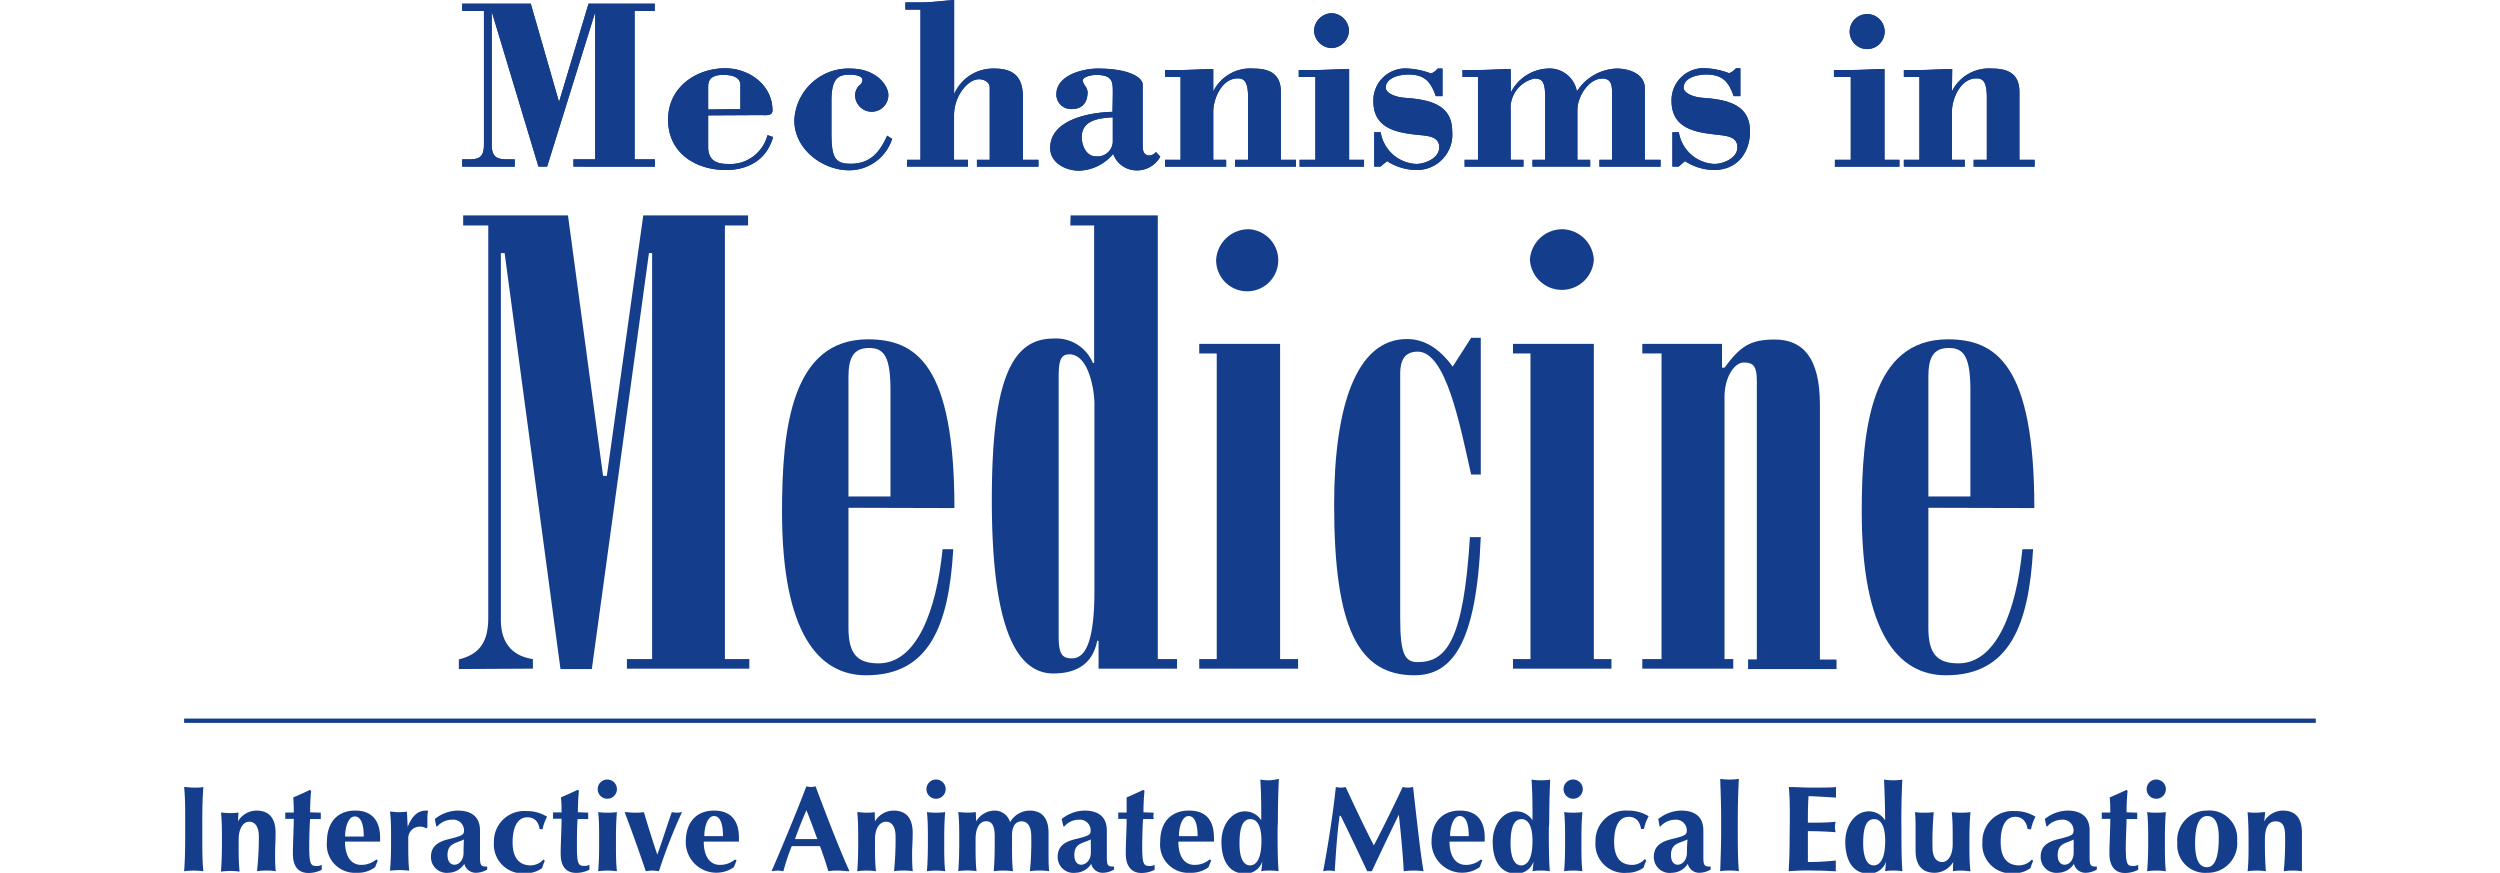 <svg id="banner_1920x1080px" xmlns="http://www.w3.org/2000/svg" viewBox="0 0 260 90.77"><defs><style>.cls-1{fill:#143d8c;}</style></defs><g id="logo_MIM_open"><g id="line"><rect class="cls-1" x="19.15" y="74.73" width="221.69" height="0.45"/></g><g id="Interactive"><path class="cls-1" d="M19.26,85.37c0-1.43,0-2.4-.11-3.52.28,0,.63.06,1,.06s.77,0,1-.06c-.08,1.12-.11,2.09-.11,3.52v1.72c0,1.42,0,2.4.11,3.52a9.15,9.15,0,0,0-1-.07,9.3,9.3,0,0,0-1,.07c.08-1.12.11-2.1.11-3.52Z"/><path class="cls-1" d="M24.75,85.42h0a2.26,2.26,0,0,1,1.91-1.12c1.27,0,2,.72,2,2.33,0,.86-.05,1.48-.05,2.13s0,1.2.07,1.85a5,5,0,0,0-1-.07,4.91,4.91,0,0,0-.95.07A33,33,0,0,0,26.92,87c0-1-.38-1.54-1-1.54s-1.1.69-1.1,1.86v.51c0,1,0,1.92.1,2.82a7.05,7.05,0,0,0-1-.07,6.85,6.85,0,0,0-.94.07c.07-.9.1-1.8.1-2.82v-.51c0-1,0-1.93-.1-2.82a8.87,8.87,0,0,0,.89.06c.31,0,.6,0,.93-.06Z"/><path class="cls-1" d="M33.37,84.52a1.48,1.48,0,0,0,0,.35,1.06,1.06,0,0,0,0,.31l-1.12,0c-.06.76-.09,2.15-.09,2.83,0,1.76.13,2.05.71,2.05a1,1,0,0,0,.59-.12v.52a3,3,0,0,1-1.39.33c-1.05,0-1.61-.69-1.61-2,0-1,.09-2.57.09-3.63h-.89a1.06,1.06,0,0,0,0-.31,1.45,1.45,0,0,0,0-.35l.89,0c0-.53,0-.92-.05-1.57.58-.24,1.17-.51,1.73-.78l.13.09c-.06.54-.11,1.48-.11,2.24Z"/><path class="cls-1" d="M35.88,87.53c0,1.38.53,2.42,1.7,2.42a2.44,2.44,0,0,0,1.56-.57l.15.11-.28.7a3,3,0,0,1-1.93.58A2.92,2.92,0,0,1,34,87.56c0-2.19,1.24-3.26,2.94-3.26s2.59,1,2.59,2.82c0,.21,0,.32,0,.41ZM37.83,87c0-1.27-.28-2.09-.94-2.09s-1,1.11-1,2.09Z"/><path class="cls-1" d="M42.4,86l0,0c.45-1.16,1.07-1.7,1.92-1.7l.2,0a4.54,4.54,0,0,0-.07.91c0,.25,0,.55,0,.84l-.12.1a1.18,1.18,0,0,0-.64-.18,1.2,1.2,0,0,0-1.23,1.26v.51c0,1,0,1.92.1,2.82a6.88,6.88,0,0,0-1-.07,7.33,7.33,0,0,0-1,.07c.08-.9.11-1.8.11-2.82v-.51c0-1,0-1.93-.11-2.82.3,0,.59.06.88.06a8.67,8.67,0,0,0,.88-.06Z"/><path class="cls-1" d="M45.22,85.18a3.86,3.86,0,0,1,2.37-.88c1.35,0,2.33.57,2.33,2.07,0,1.07,0,2,0,2.88s.23.87.75.87v.31a2.32,2.32,0,0,1-1.17.34,1.23,1.23,0,0,1-1.21-.93,2,2,0,0,1-1.65.93,1.64,1.64,0,0,1-1.82-1.66c0-1.11.75-1.58,1.89-1.85,1.42-.35,1.55-.45,1.55-.91A1.12,1.12,0,0,0,47,85.25a2,2,0,0,0-1.52.7h-.1Zm3,2.13c-.72.4-1.68.34-1.68,1.62,0,.62.28,1,.73,1s.94-.44.94-1.26S48.24,87.6,48.24,87.31Z"/><path class="cls-1" d="M56.12,86.21C56,85.48,55.61,85,54.84,85c-1,0-1.53,1-1.53,2.61S54,90,55.2,90a1.79,1.79,0,0,0,1.31-.61l.15.14a5.54,5.54,0,0,0-.28.75,2.82,2.82,0,0,1-1.71.54,3,3,0,0,1-3.3-3.23,3.15,3.15,0,0,1,3.35-3.24,4,4,0,0,1,2.18.59,4.69,4.69,0,0,0-.48,1.32Z"/><path class="cls-1" d="M61.18,84.52a1.45,1.45,0,0,0,0,.35,1.06,1.06,0,0,0,0,.31l-1.11,0C60,85.92,60,87.31,60,88c0,1.76.13,2.05.71,2.05a1,1,0,0,0,.59-.12v.52a3,3,0,0,1-1.38.33c-1.06,0-1.61-.69-1.61-2,0-1,.09-2.57.09-3.63h-.89a1.55,1.55,0,0,0,0-.31,2.16,2.16,0,0,0,0-.35l.89,0c0-.53,0-.92-.06-1.57.59-.24,1.17-.51,1.74-.78l.13.09c-.06.54-.11,1.48-.11,2.24Z"/><path class="cls-1" d="M63.16,81.07a1,1,0,0,1,1,1,1,1,0,1,1-2,0A1,1,0,0,1,63.16,81.07Zm-.85,6.21c0-1,0-1.93-.1-2.82a7.44,7.44,0,0,0,.95.06,7.18,7.18,0,0,0,1-.06c-.08.89-.1,1.79-.1,2.82v.51c0,1,0,1.92.1,2.82a6.88,6.88,0,0,0-1-.07,7.15,7.15,0,0,0-.95.07c.08-.9.1-1.8.1-2.82Z"/><path class="cls-1" d="M68.35,88.91c.55-1.5,1-3,1.52-4.45a3.32,3.32,0,0,0,.52.06,3.87,3.87,0,0,0,.54-.06,54.67,54.67,0,0,0-2.4,6.15,5.56,5.56,0,0,0-.69-.07,5.41,5.41,0,0,0-.68.07c-.66-2-1.71-4.88-2.2-6.15.36,0,.69.06,1,.06s.63,0,1-.06c.45,1.48.91,3,1.41,4.45Z"/><path class="cls-1" d="M73.19,87.53c0,1.38.53,2.42,1.7,2.42a2.44,2.44,0,0,0,1.56-.57l.15.11-.28.7a3.18,3.18,0,0,1-5-2.63c0-2.19,1.24-3.26,2.94-3.26s2.59,1,2.59,2.82c0,.21,0,.32,0,.41Zm2-.57c0-1.27-.28-2.09-.94-2.09s-1,1.11-1,2.09Z"/><path class="cls-1" d="M88.35,90.61c-.41,0-.76-.07-1.12-.07s-.72,0-1.08.07q-.39-1.31-.87-2.61c-.54,0-1.08,0-1.63,0s-.87,0-1.31,0a23.49,23.49,0,0,0-.87,2.61,3.93,3.93,0,0,0-.6-.07,5.75,5.75,0,0,0-.63.07c.62-1.41,2.53-5.93,3.62-8.83a2.78,2.78,0,0,0,.48.07,2.53,2.53,0,0,0,.48-.07C85.9,84.68,87.39,88.54,88.35,90.61ZM85,87.26c-.37-1-.73-2-1.13-3-.44,1-.83,2-1.19,3Z"/><path class="cls-1" d="M91,85.42h0a2.28,2.28,0,0,1,1.92-1.12c1.27,0,2,.72,2,2.33,0,.86-.06,1.48-.06,2.13s0,1.2.07,1.85a4.91,4.91,0,0,0-1-.07,4.85,4.85,0,0,0-.95.07A33.39,33.39,0,0,0,93.14,87c0-1-.37-1.54-1-1.54S91,86.11,91,87.28v.51c0,1,0,1.92.1,2.82a6.75,6.75,0,0,0-.95-.07,7.15,7.15,0,0,0-1,.07c.08-.9.1-1.8.1-2.82v-.51c0-1,0-1.93-.1-2.82.3,0,.6.06.9.06s.6,0,.92-.06Z"/><path class="cls-1" d="M97.35,81.07a1,1,0,0,1,1,1,1,1,0,1,1-1-1Zm-.85,6.21c0-1,0-1.93-.1-2.82a7.55,7.55,0,0,0,1.9,0c-.08.89-.1,1.79-.1,2.82v.51c0,1,0,1.92.1,2.82a6.48,6.48,0,0,0-1.9,0c.07-.9.1-1.8.1-2.82Z"/><path class="cls-1" d="M101.52,85.42h0a2.28,2.28,0,0,1,1.91-1.12,1.67,1.67,0,0,1,1.62,1.21,2.37,2.37,0,0,1,2-1.21c1.27,0,2,.72,2,2.33,0,.86,0,1.48,0,2.13s0,1.2.06,1.85a4.85,4.85,0,0,0-1-.07,4.91,4.91,0,0,0-1,.07,30.68,30.68,0,0,0,.14-3.65c0-1-.38-1.54-1-1.54-.83,0-1,.84-1,1.45v.92c0,1,0,1.92.1,2.82a6.88,6.88,0,0,0-1-.07,7.15,7.15,0,0,0-1,.07c.07-.9.1-1.8.1-2.82V87c0-1-.22-1.59-.89-1.59s-1.1.69-1.1,1.86v.51c0,1,0,1.92.1,2.82a6.48,6.48,0,0,0-1.9,0c.07-.9.1-1.8.1-2.82v-.51c0-1,0-1.93-.1-2.82a8.87,8.87,0,0,0,.89.06c.31,0,.6,0,.93-.06Z"/><path class="cls-1" d="M110.41,85.18a3.91,3.91,0,0,1,2.38-.88c1.34,0,2.32.57,2.32,2.07,0,1.07,0,2,0,2.88s.23.87.75.87v.31a2.3,2.3,0,0,1-1.17.34,1.21,1.21,0,0,1-1.2-.93,2,2,0,0,1-1.65.93A1.64,1.64,0,0,1,110,89.11c0-1.11.74-1.58,1.88-1.85,1.43-.35,1.55-.45,1.55-.91a1.12,1.12,0,0,0-1.22-1.1,2,2,0,0,0-1.52.7h-.09Zm3,2.13c-.73.4-1.68.34-1.68,1.62,0,.62.28,1,.72,1s1-.44,1-1.26S113.44,87.6,113.44,87.31Z"/><path class="cls-1" d="M120,84.52a1.48,1.48,0,0,0-.05.35,1.06,1.06,0,0,0,.05.31l-1.12,0c-.06.76-.09,2.15-.09,2.83,0,1.76.13,2.05.71,2.05a1,1,0,0,0,.58-.12v.52a3,3,0,0,1-1.38.33c-1,0-1.62-.69-1.62-2,0-1,.09-2.57.09-3.63h-.88a1.05,1.05,0,0,0,0-.31,1.42,1.42,0,0,0,0-.35l.88,0c0-.53,0-.92,0-1.57.58-.24,1.16-.51,1.73-.78l.13.09c-.06.54-.11,1.48-.11,2.24Z"/><path class="cls-1" d="M122.55,87.53c0,1.38.52,2.42,1.69,2.42a2.44,2.44,0,0,0,1.57-.57l.15.11-.28.7a3,3,0,0,1-1.93.58,2.93,2.93,0,0,1-3.09-3.21c0-2.19,1.25-3.26,3-3.26s2.59,1,2.59,2.82a2.08,2.08,0,0,1,0,.41Zm2-.57c0-1.27-.28-2.09-.94-2.09s-1,1.11-1,2.09Z"/><path class="cls-1" d="M132.87,86.21c0,1.67,0,3,.1,4.4a4.85,4.85,0,0,0-.95-.07,3.73,3.73,0,0,0-.85.07,9.32,9.32,0,0,0,.1-1l0,0a1.81,1.81,0,0,1-1.82,1.24c-1.71,0-2.42-1.5-2.42-3.3s1.08-3.17,2.45-3.17a2,2,0,0,1,1.69.93h0c0-1.5,0-2.8-.1-4.23a6,6,0,0,0,1,.07A5.78,5.78,0,0,0,133,81c-.06,1.43-.1,2.73-.1,4.39ZM130,90c.68,0,1.19-.73,1.19-2.55,0-1.57-.46-2.26-1.13-2.26s-1.15.55-1.15,2.49C128.89,89.39,129.41,90,130,90Z"/><path class="cls-1" d="M139.32,84.84c-.27,1.92-.38,3.85-.51,5.77a2.58,2.58,0,0,0-.6-.07,2.46,2.46,0,0,0-.6.07c.55-2.93,1-5.85,1.32-8.76a2.24,2.24,0,0,0,.52.06,2.07,2.07,0,0,0,.5-.06c.92,2,2,4.27,2.93,6.07,1-1.9,2.05-4.06,3-6.07a2.57,2.57,0,0,0,.55.06,2.39,2.39,0,0,0,.53-.06c.33,2.91.77,7,1.09,8.76a7,7,0,0,0-1-.07,7.75,7.75,0,0,0-1.06.07c-.09-1.77-.3-3.93-.51-5.89h0q-1.43,2.94-2.81,5.89a.93.93,0,0,0-.24,0,1,1,0,0,0-.24,0c-.9-1.92-1.81-3.85-2.76-5.77Z"/><path class="cls-1" d="M150.75,87.53c0,1.38.54,2.42,1.71,2.42a2.44,2.44,0,0,0,1.56-.57l.14.11-.28.7a3.18,3.18,0,0,1-5-2.63c0-2.19,1.24-3.26,2.95-3.26s2.58,1,2.58,2.82c0,.21,0,.32,0,.41Zm2-.57c0-1.27-.29-2.09-.94-2.09s-1,1.11-1,2.09Z"/><path class="cls-1" d="M161.08,86.21c0,1.67,0,3,.1,4.4a4.8,4.8,0,0,0-.94-.07,3.77,3.77,0,0,0-.86.07,9.32,9.32,0,0,0,.1-1l0,0a1.81,1.81,0,0,1-1.81,1.24c-1.72,0-2.43-1.5-2.43-3.3s1.07-3.17,2.45-3.17a2,2,0,0,1,1.69.93h0c0-1.5,0-2.8-.1-4.23a6,6,0,0,0,1,.07,5.73,5.73,0,0,0,.94-.07c-.06,1.43-.1,2.73-.1,4.39ZM158.19,90c.69,0,1.19-.73,1.19-2.55,0-1.57-.47-2.26-1.13-2.26s-1.15.55-1.15,2.49C157.1,89.39,157.61,90,158.19,90Z"/><path class="cls-1" d="M163.61,81.07a1,1,0,0,1,1,1,1,1,0,1,1-2,0A1,1,0,0,1,163.61,81.07Zm-.84,6.21c0-1,0-1.93-.1-2.82a7.55,7.55,0,0,0,1.9,0c-.08.89-.1,1.79-.1,2.82v.51c0,1,0,1.92.1,2.82a6.48,6.48,0,0,0-1.9,0c.07-.9.1-1.8.1-2.82Z"/><path class="cls-1" d="M170.67,86.21c-.12-.73-.5-1.26-1.28-1.26-1,0-1.52,1-1.52,2.61s.66,2.39,1.89,2.39a1.77,1.77,0,0,0,1.3-.61l.16.14a4.46,4.46,0,0,0-.28.75,2.85,2.85,0,0,1-1.72.54,3,3,0,0,1-3.29-3.23,3.15,3.15,0,0,1,3.35-3.24,4.07,4.07,0,0,1,2.18.59,4.69,4.69,0,0,0-.49,1.32Z"/><path class="cls-1" d="M172.46,85.18a3.87,3.87,0,0,1,2.38-.88c1.34,0,2.31.57,2.31,2.07,0,1.07,0,2,0,2.88s.24.87.76.87v.31a2.33,2.33,0,0,1-1.18.34,1.22,1.22,0,0,1-1.2-.93,2,2,0,0,1-1.65.93A1.64,1.64,0,0,1,172,89.11c0-1.11.74-1.58,1.88-1.85,1.42-.35,1.55-.45,1.55-.91a1.12,1.12,0,0,0-1.22-1.1,2.05,2.05,0,0,0-1.52.7h-.09Zm3,2.13c-.73.4-1.68.34-1.68,1.62,0,.62.27,1,.71,1s.95-.44.95-1.26S175.49,87.6,175.49,87.31Z"/><path class="cls-1" d="M179,85.39c0-1.66-.05-3-.1-4.39a5.64,5.64,0,0,0,.94.07,6,6,0,0,0,1-.07c-.07,1.43-.11,2.73-.11,4.39v.82c0,1.67,0,3,.11,4.4a5,5,0,0,0-1-.07,4.73,4.73,0,0,0-.94.07c.05-1.44.1-2.73.1-4.4Z"/><path class="cls-1" d="M186.14,85.37c0-1.43,0-2.4-.1-3.52.75,0,1.51.06,2.26.06,1.24,0,2.3,0,2.65-.06a3.54,3.54,0,0,0,0,.53,4,4,0,0,0,0,.57c-1-.06-2.49-.15-2.86-.15-.07.93-.07,1.84-.07,2.76,1.1,0,1.92,0,2.88-.1a3.26,3.26,0,0,0-.07.57,3.77,3.77,0,0,0,.07.52c-1-.07-1.92-.11-2.88-.11,0,.53,0,1.09,0,1.62s0,1.08,0,1.59a26.06,26.06,0,0,0,2.91-.16,3.86,3.86,0,0,0,0,.56,3.48,3.48,0,0,0,0,.56c-.45,0-1.06-.07-2.22-.07a23.72,23.72,0,0,0-2.69.07c.07-1.12.1-2.1.1-3.52Z"/><path class="cls-1" d="M197.75,86.21c0,1.67,0,3,.1,4.4a4.85,4.85,0,0,0-.95-.07,3.52,3.52,0,0,0-.84.07c0-.12.09-.93.09-1l0,0a1.82,1.82,0,0,1-1.82,1.24c-1.71,0-2.42-1.5-2.42-3.3s1.08-3.17,2.45-3.17a2,2,0,0,1,1.69.93h0c0-1.5-.05-2.8-.11-4.23a6.48,6.48,0,0,0,1.9,0c-.07,1.43-.1,2.73-.1,4.39ZM194.85,90c.7,0,1.21-.73,1.21-2.55,0-1.57-.47-2.26-1.14-2.26s-1.15.55-1.15,2.49C193.77,89.39,194.29,90,194.85,90Z"/><path class="cls-1" d="M203.13,89.65h0a2.27,2.27,0,0,1-1.91,1.12c-1.27,0-2-.72-2-2.33,0-.87,0-1.48,0-2.14s0-1.19-.06-1.84a6.28,6.28,0,0,0,1,.06,6,6,0,0,0,.95-.06,33.39,33.39,0,0,0-.13,3.65c0,1,.37,1.54,1,1.54s1.1-.7,1.1-1.86v-.51c0-1,0-1.93-.1-2.82a7.23,7.23,0,0,0,1,.06,7.44,7.44,0,0,0,.95-.06c-.08.89-.11,1.79-.11,2.82v.51c0,1,0,1.92.11,2.82-.31,0-.6-.07-.9-.07s-.6,0-.93.07Z"/><path class="cls-1" d="M210.87,86.21c-.13-.73-.51-1.26-1.29-1.26-1,0-1.51,1-1.51,2.61S208.72,90,210,90a1.81,1.81,0,0,0,1.31-.61l.14.14a5.54,5.54,0,0,0-.28.75,2.82,2.82,0,0,1-1.71.54,3,3,0,0,1-3.29-3.23,3.14,3.14,0,0,1,3.35-3.24,4,4,0,0,1,2.17.59,5,5,0,0,0-.47,1.32Z"/><path class="cls-1" d="M212.66,85.18A3.89,3.89,0,0,1,215,84.3c1.35,0,2.32.57,2.32,2.07,0,1.07,0,2,0,2.88s.22.87.75.87v.31a2.32,2.32,0,0,1-1.17.34,1.22,1.22,0,0,1-1.21-.93,2,2,0,0,1-1.65.93,1.64,1.64,0,0,1-1.81-1.66c0-1.11.73-1.58,1.88-1.85,1.42-.35,1.54-.45,1.54-.91a1.11,1.11,0,0,0-1.22-1.1,2.07,2.07,0,0,0-1.52.7h-.08Zm3,2.13c-.71.4-1.66.34-1.66,1.62,0,.62.27,1,.72,1s.94-.44.94-1.26Z"/><path class="cls-1" d="M222.28,84.52a1.45,1.45,0,0,0,0,.35,1.06,1.06,0,0,0,0,.31l-1.12,0c0,.76-.08,2.15-.08,2.83,0,1.76.12,2.05.71,2.05a1,1,0,0,0,.58-.12v.52a3,3,0,0,1-1.39.33c-1,0-1.6-.69-1.6-2,0-1,.09-2.57.09-3.63h-.89a1.55,1.55,0,0,0,0-.31,2.16,2.16,0,0,0,0-.35l.89,0c0-.53,0-.92-.06-1.57.58-.24,1.17-.51,1.74-.78l.12.09c-.06.54-.11,1.48-.11,2.24Z"/><path class="cls-1" d="M224.25,81.07a1,1,0,0,1,1,1,1,1,0,1,1-2,0A1,1,0,0,1,224.25,81.07Zm-.84,6.21c0-1,0-1.93-.11-2.82a7.44,7.44,0,0,0,.95.06,7.36,7.36,0,0,0,1-.06c-.08.89-.1,1.79-.1,2.82v.51c0,1,0,1.92.1,2.82a7.05,7.05,0,0,0-1-.07,7.15,7.15,0,0,0-.95.07c.08-.9.11-1.8.11-2.82Z"/><path class="cls-1" d="M229.54,84.3a2.88,2.88,0,0,1,3.12,3.11,3.06,3.06,0,0,1-3.12,3.36,2.89,2.89,0,0,1-3.1-3.09A3.09,3.09,0,0,1,229.54,84.3Zm0,.57c-.78,0-1.25.91-1.25,2.83,0,1.42.3,2.49,1.24,2.49.79,0,1.22-1,1.22-3C230.78,85.76,230.41,84.87,229.57,84.87Z"/><path class="cls-1" d="M235.58,84.46c-.34,0-.62.06-.94.06s-.59,0-.89-.06c.07.89.1,1.79.1,2.82v.51c0,1,0,1.92-.1,2.82a6.48,6.48,0,0,1,1.9,0c-.07-.9-.1-1.8-.1-2.82v-.51c0-1.17.35-1.86,1.1-1.86s1,.49,1,1.54a33,33,0,0,1-.14,3.65,6.41,6.41,0,0,1,1.89,0c0-.65,0-1.31,0-1.85s0-1.27,0-2.13c0-1.61-.71-2.33-2-2.33a2.28,2.28,0,0,0-1.92,1.12h0Z"/></g><g id="Medicine"><path class="cls-1" d="M47.72,69.58v-1c2.16-.53,3.06-1.83,3.06-4.31V23.45H48.17V22.4h10.9l3.65,27.09h.39L66.9,22.4H77.8v1.05H75.39V68.54h2.54v1H65.2v-1h2.62V26.32h-.33L61.55,69.58H58.29L52.48,26.32h-.39V64.49c0,2.61,1.44,3.79,3.33,4.05v1Z"/><path class="cls-1" d="M88.24,52.81V65.28c0,2.73.92,3.71,3.13,3.71,3.92,0,6-5.35,6.66-11.87h1.11c-.46,7.83-2.42,13.11-9.07,13.11-5,0-8.74-4.5-8.74-17,0-8.68,1-17.94,8.93-17.94,5,0,9,2.6,9,17.55Zm4.37-1.18v-11c0-3.39-.58-4.44-2.21-4.44s-2.16,1-2.16,3V51.63Z"/><path class="cls-1" d="M111.34,22.4h9.07V68.54h2v1h-8.16V66.64h-.14c-.45,2.28-2,3.4-4.56,3.4-4.17,0-6.4-5.61-6.4-18s2-16.83,6.4-16.83a4.14,4.14,0,0,1,4.11,2.54h.13V23.45h-2.48ZM110.1,66.06c0,1.82.26,2.41,1.37,2.41s2.35-1,2.35-7V42c0-1.43-.59-5.15-2.61-5.15-1,0-1.11.85-1.11,2.55Z"/><path class="cls-1" d="M133.13,68.54H135v1H124.72v-1h1.82V36.76h-1.82v-1h8.41Zm-3.26-44.7A3.23,3.23,0,1,1,126.48,27,3.38,3.38,0,0,1,129.87,23.84Z"/><path class="cls-1" d="M153,35.13H154V49.35H153c-1.18-5.22-2.62-12.78-5.56-12.78-1.42,0-1.82,1-1.82,2.28V64.23c0,3.78.47,4.63,1.82,4.63,2.94,0,4.77-2.15,5.43-13H154C153.56,67,151,70.23,147.09,70.23c-5.86,0-8.34-5-8.34-17.75,0-10.31,2.34-17.22,7.57-17.22,1.76,0,3.33.91,4.76,2.87Z"/><path class="cls-1" d="M165.76,68.54h1.83v1H157.35v-1h1.82V36.76h-1.82v-1h8.41Zm-3.26-44.7A3.35,3.35,0,0,1,165.76,27a3.33,3.33,0,0,1-6.65,0A3.38,3.38,0,0,1,162.5,23.84Z"/><path class="cls-1" d="M191,69.58h-9.2v-1h.91V39.7c0-1.51-.26-2-1.36-2-.92,0-2,1.43-2,3.58V68.54h.91v1h-9.46v-1h2V36.76h-2v-1h8.29v2.48h.26c1.63-2.22,2.68-2.93,5.21-2.93,2.94,0,4.71,1.89,4.71,6.78v26.5H191Z"/><path class="cls-1" d="M200.55,52.81V65.28c0,2.73.91,3.71,3.13,3.71,3.91,0,6-5.35,6.65-11.87h1.11C211,65,209,70.23,202.37,70.23c-5,0-8.75-4.5-8.75-17,0-8.68,1-17.94,8.95-17.94,5,0,9,2.6,9,17.55Zm4.37-1.18v-11c0-3.39-.6-4.44-2.23-4.44s-2.14,1-2.14,3V51.63Z"/></g><g id="MechIn"><path class="cls-1" d="M66,16.57h2.11v.76H59.64v-.76H61.9V1.27h0l-5,16.06H56L51.14,1.21h0V15.05c0,1.67.91,1.52,2.39,1.52v.76H48.07v-.76c1.39,0,2.26.15,2.26-1.52V1.14H48.07V.38H55.2l2.94,10.23L61.21.38h6.88v.76H66Z"/><path class="cls-1" d="M73.65,12v3.27c0,1.32.74,1.78,2,1.78a4,4,0,0,0,4.17-3l.58.2c-.66,2.36-2.56,3.43-4.92,3.43-3.15,0-6-1.78-6-5.23s3-5.35,5.94-5.35c2.51,0,4.92,1.75,4.92,4.39,0,.61-.79.48-1.19.48ZM77,11.34V8.85c0-.66-.55-1.06-1.77-1.06S73.65,8.27,73.65,9v2.39Z"/><path class="cls-1" d="M92.78,14.44a4.7,4.7,0,0,1-4.46,3.27c-2.8,0-5.71-2.21-5.71-5.18a5.64,5.64,0,0,1,5.78-5.4c2.8,0,4,1.78,4,2.76a1.73,1.73,0,1,1-3.46,0,1.49,1.49,0,0,1,.43-1,.75.75,0,0,0,.34-.56c0-.51-.94-.56-1.35-.56-1.12,0-1.88.3-1.88,2.71v3.27c0,2.62.33,3.28,2,3.28,2,0,3-1.14,3.79-2.92Z"/><path class="cls-1" d="M108,16.62v.71h-6.4v-.71h1.33V9.11c0-.59-.61-.87-1.12-.87-1.14,0-2.59,1.71-2.59,3.76v4.62h1.45v.71H94.33v-.71h1.4V1H94.16V.25h1.57c1.16,0,2.33-.17,3.5-.25V9.79h0a4.42,4.42,0,0,1,4.16-2.66c2.19,0,3,1,3,3.07v6.42Z"/><path class="cls-1" d="M115.73,9.89c0-1.32.1-2.1-1.78-2.1-.28,0-1.35.15-1.35.61a1.48,1.48,0,0,0,.26.53,1.39,1.39,0,0,1,.25.63c0,1.07-.53,1.78-1.62,1.78a1.52,1.52,0,0,1-1.63-1.52c0-2,2.74-2.69,4.31-2.69,3.28,0,4.67.94,4.67,1.67V15c0,.53,0,1.17.74,1.17a1,1,0,0,0,.64-.36l.45.48A2.76,2.76,0,0,1,118,17.71,2.58,2.58,0,0,1,115.77,16a4.77,4.77,0,0,1-3.55,1.75c-1.37,0-3-.79-3-2.36,0-3,4.22-3.71,6.48-3.76Zm0,2.31c-1.37.08-3.23.26-3.23,2.06,0,.86.46,2,1.47,2a1.59,1.59,0,0,0,1.76-1.47Z"/><path class="cls-1" d="M126.18,9.51a4.29,4.29,0,0,1,4.16-2.38c1.55,0,2.87.45,2.87,2.43v7.06h1.57v.71h-6.34v-.71h1.36V10.15c0-1.63-.38-2-1.08-2-1.63,0-2.54,2.08-2.54,3.47v5h1.34v.71h-6.36v-.71h1.62V8h-1.62V7.28h1.62c1.14,0,2.26-.1,3.4-.1Z"/><path class="cls-1" d="M136.8,8h-1.73V7.28h1.73c1.18,0,2.34-.1,3.51-.1v9.44h1.55v.71h-6.7v-.71h1.64Zm3.49-4.84A1.86,1.86,0,0,1,138.49,5a1.88,1.88,0,0,1-1.83-1.82,1.89,1.89,0,0,1,1.83-1.81A1.87,1.87,0,0,1,140.29,3.15Z"/><path class="cls-1" d="M143.56,17.33h-.64V13.75h.67a3.92,3.92,0,0,0,3.7,3.3c.89,0,2.39-.58,2.39-1.73s-1.2-1.19-2.18-1.29c-2.24-.23-4.67-.66-4.67-3.5a3.33,3.33,0,0,1,3.63-3.4,8,8,0,0,1,2.33.5c.2,0,.56-.28.73-.5h.5V10h-.7c-.53-1.54-1.19-2.25-2.86-2.25-.79,0-2.34.28-2.34,1.37,0,.56,1,1,2.08,1.06,2.84.2,4.83.89,4.83,3.5a3.68,3.68,0,0,1-3.77,4,5.68,5.68,0,0,1-3-.92Z"/><path class="cls-1" d="M157.13,9.61a4.53,4.53,0,0,1,3.79-2.48A2.9,2.9,0,0,1,164,9.51a5.1,5.1,0,0,1,4.14-2.38c1.29,0,2.92.55,2.92,2.05v7.44h1.64v.71h-6.36v-.71h1.31V9.56c0-.68-.08-1.39-1-1.39-1.47,0-2.6,1.93-2.6,3.25v5.2h1.33v.71h-6v-.71h1.32V10.33c0-1.68-.18-2.16-1.12-2.16a3.14,3.14,0,0,0-2.47,3.35v5.1h1.33v.71h-6.12v-.71h1.39V8h-1.61V7.28h1.61c1.15,0,2.27-.1,3.4-.1Z"/><path class="cls-1" d="M174.57,17.33h-.64V13.75h.67a3.92,3.92,0,0,0,3.7,3.3c.89,0,2.39-.58,2.39-1.73S179.5,14.13,178.5,14c-2.22-.23-4.66-.66-4.66-3.5a3.33,3.33,0,0,1,3.62-3.4,7.94,7.94,0,0,1,2.34.5c.2,0,.55-.28.74-.5H181V10h-.7c-.53-1.54-1.19-2.25-2.87-2.25-.78,0-2.33.28-2.33,1.37,0,.56,1,1,2.08,1.06,2.83.2,4.82.89,4.82,3.5,0,2-1.16,4-3.76,4a5.65,5.65,0,0,1-3-.92Z"/><path class="cls-1" d="M192.48,8h-1.75V7.28h1.75c1.18,0,2.35-.1,3.51-.1v9.44h1.55v.71h-6.71v-.71h1.65ZM196,3.15a1.82,1.82,0,1,1-3.63,0,1.82,1.82,0,0,1,3.63,0Z"/><path class="cls-1" d="M203,9.51a4.28,4.28,0,0,1,4.16-2.38c1.55,0,2.86.45,2.86,2.43v7.06h1.58v.71h-6.34v-.71h1.37V10.15c0-1.63-.38-2-1.09-2-1.63,0-2.54,2.08-2.54,3.47v5h1.34v.71H198v-.71h1.62V8H198V7.28h1.62c1.15,0,2.27-.1,3.41-.1Z"/><path class="cls-1" d="M66,16.57h2.11v.76H59.64v-.76H61.9V1.27h0l-5,16.06H56L51.14,1.21h0V15.05c0,1.67.91,1.52,2.39,1.52v.76H48.07v-.76c1.39,0,2.26.15,2.26-1.52V1.14H48.07V.38H55.2l2.94,10.23L61.21.38h6.88v.76H66Z"/><path class="cls-1" d="M73.65,12v3.27c0,1.32.74,1.78,2,1.78a4,4,0,0,0,4.17-3l.58.2c-.66,2.36-2.56,3.43-4.92,3.43-3.15,0-6-1.78-6-5.23s3-5.35,5.94-5.35c2.51,0,4.92,1.75,4.92,4.39,0,.61-.79.48-1.19.48ZM77,11.34V8.85c0-.66-.55-1.06-1.77-1.06S73.65,8.27,73.65,9v2.39Z"/><path class="cls-1" d="M92.78,14.44a4.7,4.7,0,0,1-4.46,3.27c-2.8,0-5.71-2.21-5.71-5.18a5.64,5.64,0,0,1,5.78-5.4c2.8,0,4,1.78,4,2.76a1.73,1.73,0,1,1-3.46,0,1.49,1.49,0,0,1,.43-1,.75.75,0,0,0,.34-.56c0-.51-.94-.56-1.35-.56-1.12,0-1.88.3-1.88,2.71v3.27c0,2.62.33,3.28,2,3.28,2,0,3-1.14,3.79-2.92Z"/><path class="cls-1" d="M108,16.62v.71h-6.4v-.71h1.33V9.11c0-.59-.61-.87-1.12-.87-1.14,0-2.59,1.71-2.59,3.76v4.62h1.45v.71H94.33v-.71h1.4V1H94.16V.25h1.57c1.16,0,2.33-.17,3.5-.25V9.79h0a4.42,4.42,0,0,1,4.16-2.66c2.19,0,3,1,3,3.07v6.42Z"/><path class="cls-1" d="M115.73,9.89c0-1.32.1-2.1-1.78-2.1-.28,0-1.35.15-1.35.61a1.48,1.48,0,0,0,.26.53,1.39,1.39,0,0,1,.25.63c0,1.07-.53,1.78-1.62,1.78a1.52,1.52,0,0,1-1.63-1.52c0-2,2.74-2.69,4.31-2.69,3.28,0,4.67.94,4.67,1.67V15c0,.53,0,1.17.74,1.17a1,1,0,0,0,.64-.36l.45.48A2.76,2.76,0,0,1,118,17.71,2.58,2.58,0,0,1,115.77,16a4.77,4.77,0,0,1-3.55,1.75c-1.37,0-3-.79-3-2.36,0-3,4.22-3.71,6.48-3.76Zm0,2.31c-1.37.08-3.23.26-3.23,2.06,0,.86.46,2,1.47,2a1.59,1.59,0,0,0,1.76-1.47Z"/><path class="cls-1" d="M126.18,9.51a4.29,4.29,0,0,1,4.16-2.38c1.55,0,2.87.45,2.87,2.43v7.06h1.57v.71h-6.34v-.71h1.36V10.15c0-1.63-.38-2-1.08-2-1.63,0-2.54,2.08-2.54,3.47v5h1.34v.71h-6.36v-.71h1.62V8h-1.62V7.28h1.62c1.14,0,2.26-.1,3.4-.1Z"/><path class="cls-1" d="M136.8,8h-1.73V7.28h1.73c1.18,0,2.34-.1,3.51-.1v9.44h1.55v.71h-6.7v-.71h1.64Zm3.49-4.84A1.86,1.86,0,0,1,138.49,5a1.88,1.88,0,0,1-1.83-1.82,1.89,1.89,0,0,1,1.83-1.81A1.87,1.87,0,0,1,140.29,3.15Z"/><path class="cls-1" d="M143.56,17.33h-.64V13.75h.67a3.92,3.92,0,0,0,3.7,3.3c.89,0,2.39-.58,2.39-1.73s-1.2-1.19-2.18-1.29c-2.24-.23-4.67-.66-4.67-3.5a3.33,3.33,0,0,1,3.63-3.4,8,8,0,0,1,2.33.5c.2,0,.56-.28.73-.5h.5V10h-.7c-.53-1.54-1.19-2.25-2.86-2.25-.79,0-2.34.28-2.34,1.37,0,.56,1,1,2.08,1.06,2.84.2,4.83.89,4.83,3.5a3.68,3.68,0,0,1-3.77,4,5.68,5.68,0,0,1-3-.92Z"/><path class="cls-1" d="M157.13,9.61a4.53,4.53,0,0,1,3.79-2.48A2.9,2.9,0,0,1,164,9.51a5.1,5.1,0,0,1,4.14-2.38c1.29,0,2.92.55,2.92,2.05v7.44h1.64v.71h-6.36v-.71h1.31V9.56c0-.68-.08-1.39-1-1.39-1.47,0-2.6,1.93-2.6,3.25v5.2h1.33v.71h-6v-.71h1.32V10.33c0-1.68-.18-2.16-1.12-2.16a3.14,3.14,0,0,0-2.47,3.35v5.1h1.33v.71h-6.12v-.71h1.39V8h-1.61V7.28h1.61c1.15,0,2.27-.1,3.4-.1Z"/><path class="cls-1" d="M174.57,17.33h-.64V13.75h.67a3.92,3.92,0,0,0,3.7,3.3c.89,0,2.39-.58,2.39-1.73S179.5,14.13,178.5,14c-2.22-.23-4.66-.66-4.66-3.5a3.33,3.33,0,0,1,3.62-3.4,7.94,7.94,0,0,1,2.34.5c.2,0,.55-.28.74-.5H181V10h-.7c-.53-1.54-1.19-2.25-2.87-2.25-.78,0-2.33.28-2.33,1.37,0,.56,1,1,2.08,1.06,2.83.2,4.82.89,4.82,3.5,0,2-1.16,4-3.76,4a5.65,5.65,0,0,1-3-.92Z"/><path class="cls-1" d="M192.48,8h-1.75V7.28h1.75c1.18,0,2.35-.1,3.51-.1v9.44h1.55v.71h-6.71v-.71h1.65ZM196,3.15a1.82,1.82,0,1,1-3.63,0,1.82,1.82,0,0,1,3.63,0Z"/><path class="cls-1" d="M203,9.51a4.28,4.28,0,0,1,4.16-2.38c1.55,0,2.86.45,2.86,2.43v7.06h1.58v.71h-6.34v-.71h1.37V10.15c0-1.63-.38-2-1.09-2-1.63,0-2.54,2.08-2.54,3.47v5h1.34v.71H198v-.71h1.62V8H198V7.28h1.62c1.15,0,2.27-.1,3.41-.1Z"/></g></g></svg>